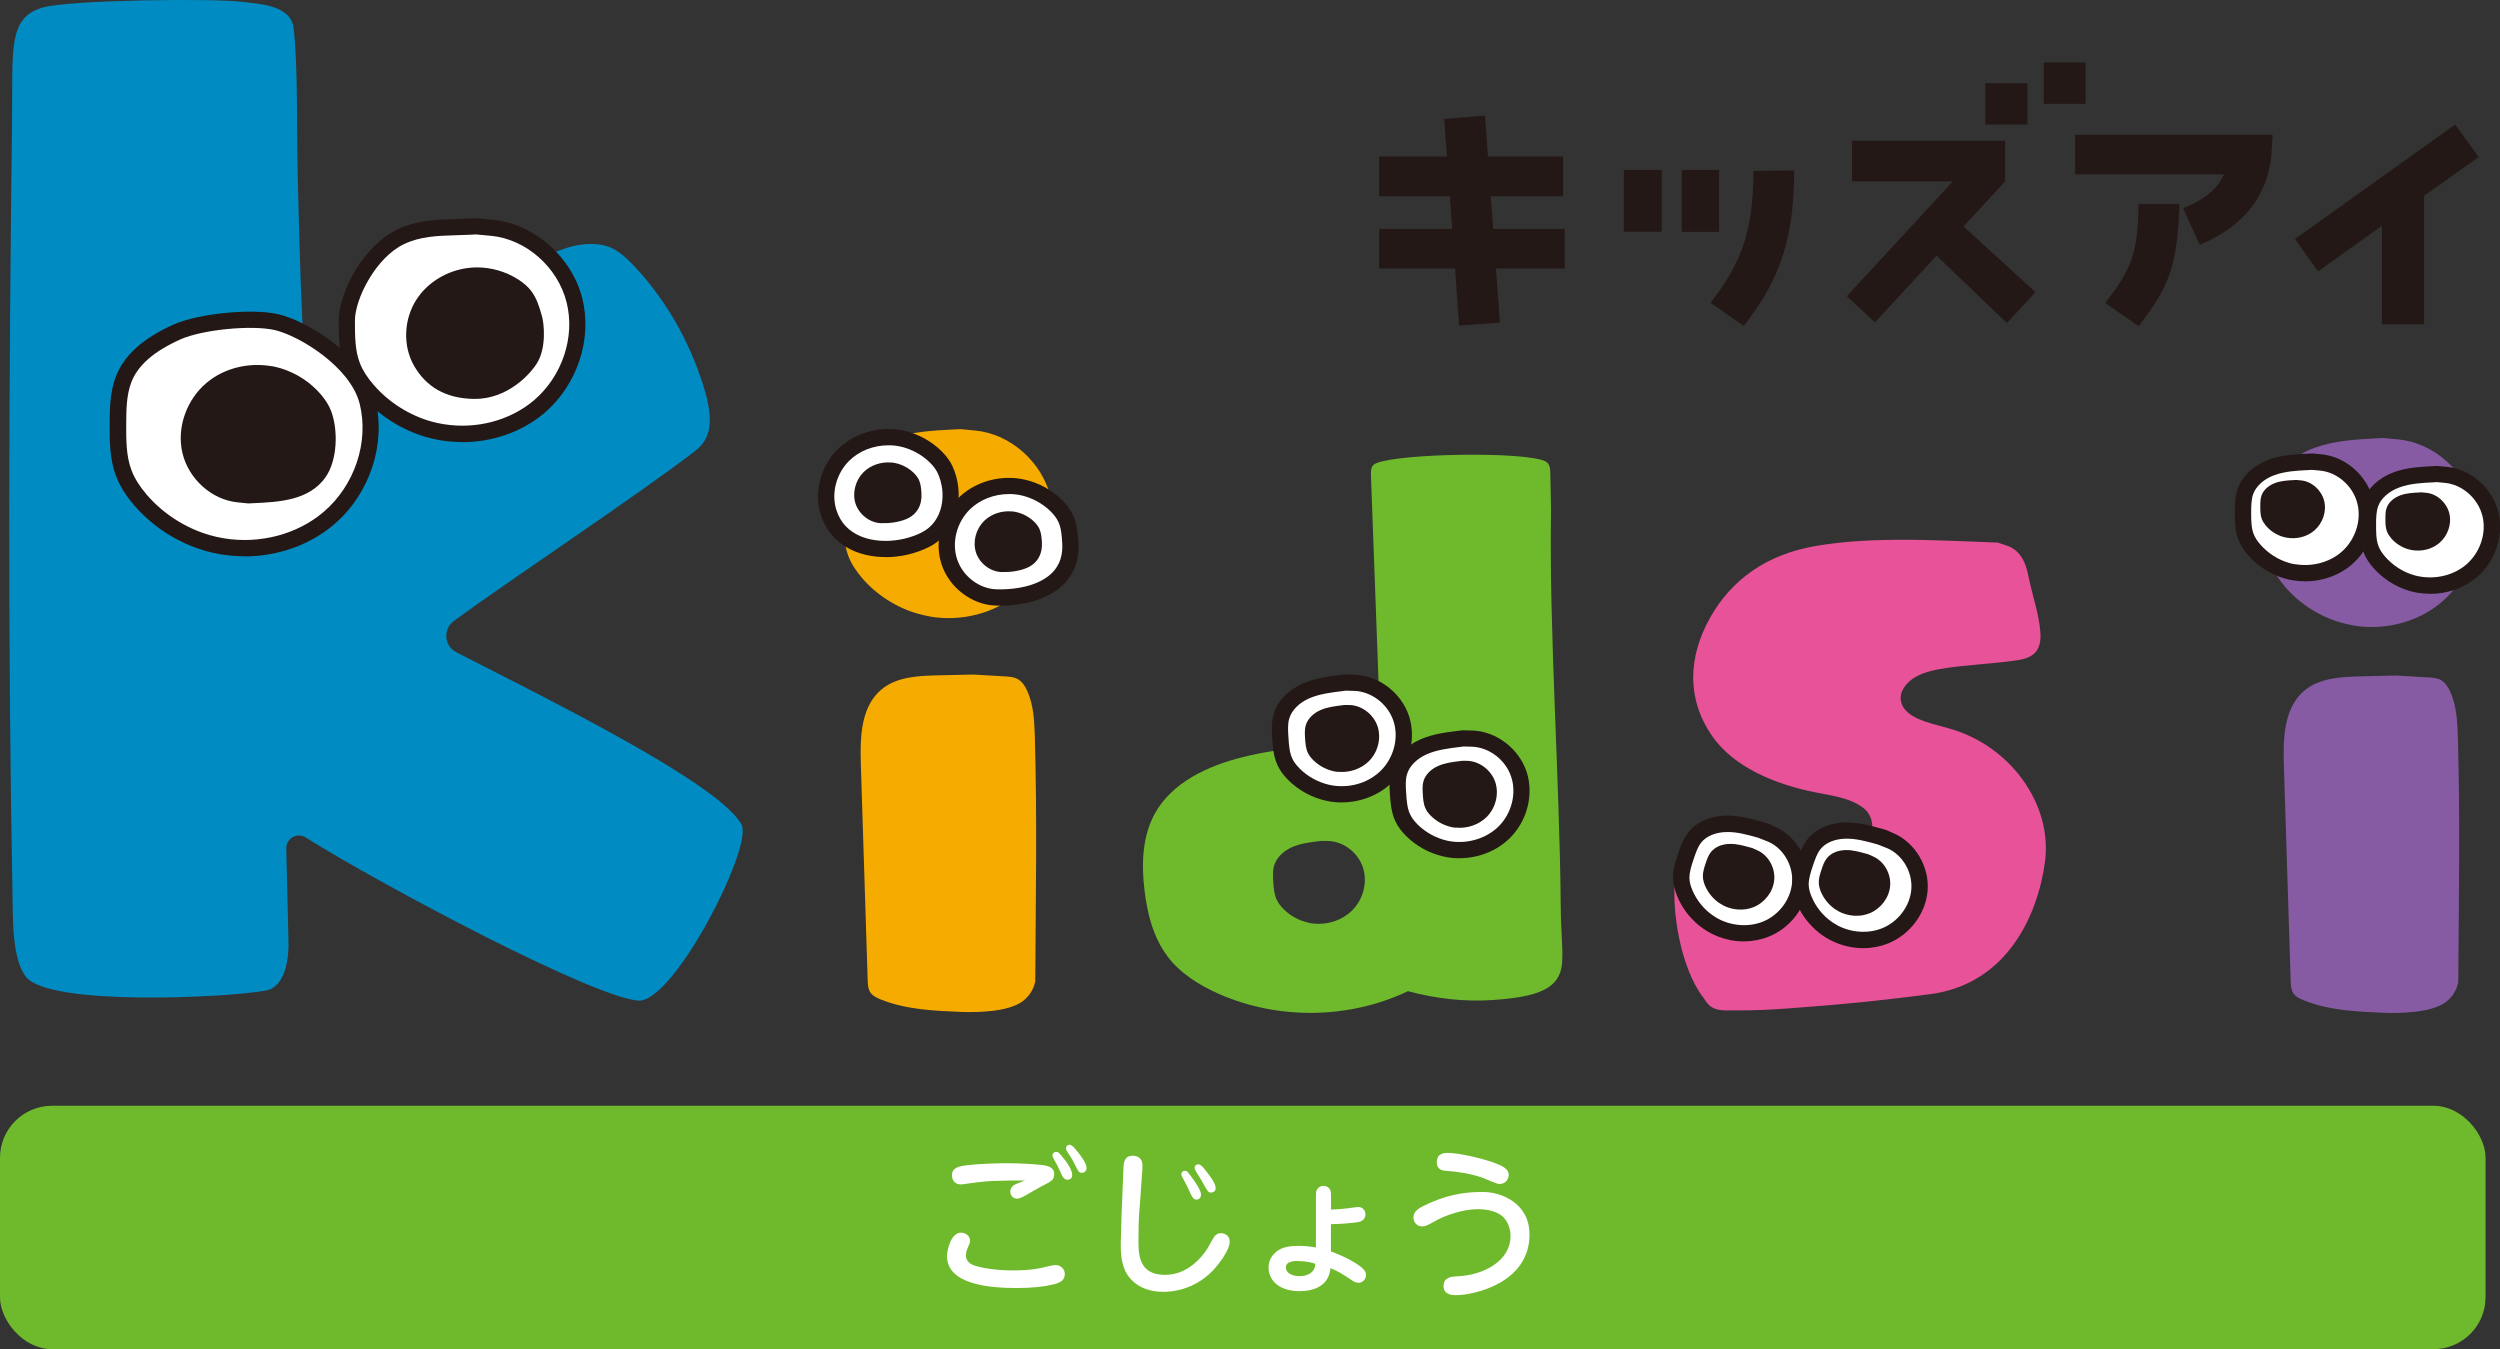 <?xml version="1.0" encoding="UTF-8"?>
<svg id="_レイヤー_2" data-name="レイヤー 2" xmlns="http://www.w3.org/2000/svg" viewBox="0 0 230.18 124.22">
  <rect x="0" y="0" width="230.18" height="124.22" fill="#333333" stroke="none"/>
  <defs>
    <style>
      .cls-1 {
        fill: #008cc2;
      }

      .cls-1, .cls-2, .cls-3, .cls-4, .cls-5, .cls-6, .cls-7 {
        stroke-width: 0px;
      }

      .cls-2 {
        fill: #6fba2c;
      }

      .cls-3 {
        fill: #e85298;
      }

      .cls-4 {
        fill: #231815;
      }

      .cls-5 {
        fill: #f6ab00;
      }

      .cls-6 {
        fill: #865ba3;
      }

      .cls-7 {
        fill: #fff;
      }
    </style>
  </defs>
  <g id="_レイヤー_1-2" data-name="レイヤー 1">
    <g>
      <g>
        <g>
          <path class="cls-5" d="M85.63,56.77c2.86.48,5.93-.27,8.14-2.15,2.5-2.13,3.75-5.69,2.96-8.88-.8-3.19-3.68-5.8-6.95-6.1,0,0-.68-.06-1.35-.13-.31.02-.63.03-.63.03-1.9.1-3.84.2-5.63.84-1.79.64-3.46,1.91-4.11,3.7-.38,1.05-.39,2.2-.4,3.32,0,1.28,0,2.6.45,3.8.29.75.75,1.42,1.27,2.03,1.34,1.55,3.14,2.7,5.11,3.27.37.11.75.19,1.14.26"/>
          <g>
            <path class="cls-7" d="M82.37,40.27c-1.7-.16-3.47.41-4.69,1.6-1.38,1.36-1.97,3.5-1.37,5.34,1.2,3.68,5.87,3.99,8.88,2.48,2.36-1.18,2.9-4.18,1.83-6.47-.2-.43-.5-.81-.83-1.14-.85-.86-1.96-1.46-3.14-1.71-.22-.05-.45-.08-.68-.1Z"/>
            <path class="cls-4" d="M81.54,51.29c-1.02,0-2.01-.18-2.87-.54-1.51-.63-2.58-1.78-3.08-3.3-.68-2.08-.05-4.53,1.56-6.11,1.35-1.32,3.33-1.99,5.29-1.81h0c.26.02.51.06.76.12,1.31.28,2.56.96,3.51,1.91.44.44.76.88.98,1.35,1.16,2.48.66,6.04-2.17,7.46-1.23.61-2.63.93-3.98.93ZM81.79,41c-1.36,0-2.67.51-3.59,1.41-1.21,1.19-1.69,3.03-1.18,4.58.36,1.12,1.11,1.92,2.23,2.39,1.6.67,3.86.53,5.6-.35,2.03-1.01,2.35-3.63,1.48-5.48-.14-.31-.37-.61-.68-.93-.75-.75-1.73-1.28-2.76-1.51-.2-.04-.39-.07-.59-.09-.17-.02-.34-.02-.5-.02Z"/>
          </g>
          <path class="cls-4" d="M82.08,42.59c-.93-.09-1.89.22-2.56.87-.75.74-1.07,1.91-.75,2.91.33,1,1.31,1.77,2.36,1.8.77.02,1.6-.08,2.32-.38,1.01-.43,1.46-1.32,1.39-2.39-.03-.41-.06-.83-.23-1.21-.11-.23-.27-.44-.45-.62-.47-.47-1.07-.79-1.71-.93-.12-.03-.25-.04-.37-.06"/>
          <g>
            <path class="cls-7" d="M93.46,44.77c-1.7-.16-3.47.41-4.69,1.6-1.38,1.36-1.97,3.5-1.37,5.34.6,1.84,2.4,3.25,4.34,3.29,3.31.07,7.06-1.14,6.8-5.07-.05-.76-.1-1.53-.42-2.21-.2-.43-.5-.81-.83-1.14-.85-.86-1.96-1.46-3.14-1.71-.22-.05-.45-.08-.68-.1Z"/>
            <path class="cls-4" d="M92.02,55.76c-.1,0-.2,0-.3,0-2.21-.05-4.33-1.65-5.03-3.81-.68-2.08-.05-4.53,1.56-6.11,1.34-1.32,3.32-2,5.29-1.81h0c.26.03.51.06.76.12,1.31.28,2.56.96,3.51,1.91.44.44.76.88.98,1.35.38.82.44,1.71.5,2.48.1,1.55-.33,2.84-1.29,3.84-1.25,1.3-3.41,2.04-5.97,2.04ZM92.89,45.49c-1.36,0-2.67.51-3.59,1.41-1.21,1.19-1.69,3.03-1.18,4.58.51,1.57,2.04,2.74,3.64,2.78,2.29.05,4.15-.52,5.16-1.57.66-.69.95-1.58.88-2.7-.04-.68-.09-1.38-.36-1.95-.14-.31-.37-.61-.68-.93-.75-.75-1.73-1.28-2.76-1.51-.2-.04-.4-.07-.59-.09-.17-.02-.33-.02-.5-.02Z"/>
          </g>
          <path class="cls-4" d="M93.17,47.09c-.93-.09-1.89.22-2.56.87-.75.74-1.07,1.91-.75,2.91.33,1,1.31,1.77,2.36,1.8.77.02,1.6-.08,2.32-.38,1.01-.43,1.46-1.32,1.39-2.39-.03-.41-.06-.83-.23-1.21-.11-.23-.27-.44-.45-.62-.47-.47-1.07-.79-1.71-.93-.12-.03-.25-.04-.37-.06"/>
          <path class="cls-5" d="M79.24,69.22c0-2.16.31-4.4,1.92-5.74,1.4-1.17,3.38-1.26,5.2-1.3,0,0,1.57-.04,3.14-.07h.17c.97.06,1.93.12,2.9.17.37.02.76.05,1.09.22.43.22.71.65.91,1.09.6,1.3.66,2.78.71,4.21.22,7.52.08,15.05.04,22.57-.16.69-.5,1.33-1.18,1.83-1.3.95-4.01,1.03-5.62.97-2.51-.1-5.08-.21-7.41-1.14-.4-.16-.81-.36-1.02-.73-.17-.3-.18-.65-.2-.99-.21-6.64-.42-13.29-.63-19.93-.01-.38-.02-.76-.02-1.14"/>
          <path class="cls-6" d="M216.66,57.59c2.86.48,5.93-.27,8.14-2.15,2.5-2.13,3.75-5.69,2.96-8.88-.8-3.19-3.68-5.8-6.95-6.1,0,0-.68-.06-1.35-.13-.31.02-.63.03-.63.03-1.9.1-3.84.2-5.63.84-1.79.64-3.46,1.91-4.11,3.7-.38,1.05-.39,2.2-.4,3.32,0,1.28,0,2.6.45,3.8.29.75.75,1.42,1.27,2.03,1.34,1.55,3.14,2.7,5.11,3.27.37.11.75.19,1.14.26"/>
          <g>
            <path class="cls-7" d="M222.74,53.83c1.69.28,3.5-.16,4.81-1.27,1.48-1.26,2.22-3.36,1.75-5.24-.47-1.88-2.17-3.42-4.1-3.6,0,0-.4-.04-.8-.07l-.37.02c-1.12.06-2.27.12-3.32.5-1.06.38-2.04,1.13-2.43,2.19-.23.62-.23,1.3-.24,1.96,0,.76,0,1.54.27,2.24.17.44.44.84.75,1.2.79.92,1.85,1.6,3.01,1.93.22.06.45.11.67.15Z"/>
            <path class="cls-4" d="M223.75,54.67c-.38,0-.75-.03-1.13-.09h0c-.26-.04-.51-.1-.76-.17-1.29-.37-2.49-1.14-3.37-2.16-.41-.47-.7-.93-.88-1.42-.33-.85-.32-1.74-.32-2.52,0-.68,0-1.46.28-2.21.43-1.17,1.48-2.13,2.88-2.64,1.17-.42,2.37-.48,3.54-.54l.43-.02.85.08c2.21.2,4.21,1.96,4.76,4.17.53,2.12-.27,4.54-1.99,6-1.17.99-2.71,1.53-4.29,1.53ZM222.86,53.09c1.52.25,3.09-.16,4.2-1.1,1.29-1.1,1.9-2.91,1.5-4.49-.4-1.61-1.85-2.89-3.45-3.04l-.74-.07-.32.02c-1.06.05-2.15.11-3.11.46-.97.35-1.71,1-1.98,1.74-.18.51-.19,1.11-.19,1.7,0,.68,0,1.39.22,1.97.12.32.33.64.62.98.7.8,1.64,1.41,2.66,1.7.19.06.39.1.59.13h0Z"/>
          </g>
          <path class="cls-4" d="M222.09,50.65c.88.15,1.83-.08,2.51-.66.77-.66,1.16-1.75.91-2.74-.25-.98-1.13-1.79-2.14-1.88l-.42-.04c-.1,0-.19.01-.19.01-.59.03-1.18.06-1.74.26-.55.2-1.07.59-1.27,1.14-.12.32-.12.68-.12,1.02,0,.4,0,.8.14,1.17.09.23.23.44.39.63.41.48.97.83,1.57,1.01.12.03.23.06.35.08"/>
          <g>
            <path class="cls-7" d="M211.23,52.69c1.69.28,3.5-.16,4.81-1.27,1.48-1.26,2.22-3.36,1.75-5.24s-2.17-3.42-4.1-3.6c0,0-.4-.04-.8-.07-.19.01-.37.02-.37.02-1.12.06-2.27.12-3.32.5-1.06.38-2.04,1.13-2.43,2.19-.23.62-.23,1.3-.24,1.96,0,.76,0,1.54.27,2.24.17.44.44.84.75,1.2.79.92,1.85,1.6,3.01,1.93.22.06.45.11.67.15Z"/>
            <path class="cls-4" d="M212.23,53.52c-.38,0-.75-.03-1.13-.09h0c-.26-.04-.51-.1-.76-.17-1.29-.37-2.49-1.14-3.37-2.16-.41-.47-.7-.94-.88-1.42-.33-.85-.32-1.74-.32-2.52,0-.68,0-1.46.28-2.21.43-1.17,1.48-2.13,2.88-2.64,1.17-.42,2.37-.48,3.54-.54l.42-.02.85.08c2.21.2,4.21,1.96,4.76,4.17.53,2.13-.27,4.54-1.99,6-1.16.99-2.71,1.53-4.29,1.53ZM211.35,51.95c1.52.25,3.09-.16,4.2-1.1,1.29-1.1,1.9-2.91,1.5-4.49-.4-1.61-1.85-2.89-3.45-3.03l-.74-.07-.32.02c-1.05.05-2.14.11-3.11.46-.97.35-1.7,1-1.97,1.74-.18.5-.19,1.11-.19,1.7,0,.68,0,1.39.22,1.97.12.32.32.64.62.98.69.8,1.64,1.41,2.65,1.7.19.06.39.1.59.13h0Z"/>
          </g>
          <path class="cls-4" d="M210.57,49.51c.88.15,1.83-.08,2.51-.66.77-.66,1.16-1.75.91-2.74-.25-.98-1.13-1.79-2.14-1.88l-.42-.04c-.1,0-.19.01-.19.01-.59.03-1.18.06-1.74.26-.55.2-1.07.59-1.27,1.14-.12.32-.12.68-.12,1.02,0,.4,0,.8.14,1.17.09.23.23.44.39.63.41.48.97.83,1.57,1.01.12.03.23.06.35.08"/>
          <path class="cls-6" d="M210.26,69.32c0-2.16.31-4.4,1.92-5.74,1.4-1.17,3.38-1.26,5.2-1.31,0,0,1.57-.04,3.14-.07h.17c.97.06,1.93.12,2.9.17.37.02.76.05,1.09.21.43.22.71.65.91,1.09.6,1.3.66,2.78.71,4.21.22,7.52.08,15.05.04,22.57-.16.69-.5,1.33-1.18,1.83-1.3.95-4.01,1.03-5.62.97-2.51-.1-5.08-.21-7.41-1.14-.4-.16-.81-.36-1.02-.73-.17-.3-.18-.65-.2-.99-.21-6.64-.42-13.29-.63-19.93-.01-.38-.02-.76-.02-1.14"/>
          <path class="cls-2" d="M120.5,84.96c-.88-.19-1.7-.63-2.33-1.27-.25-.25-.47-.53-.62-.85-.24-.51-.28-1.09-.32-1.65-.03-.49-.06-.99.07-1.46.23-.8.92-1.41,1.68-1.74s1.61-.44,2.43-.54l.27-.03c.3,0,.59.01.59.01,1.44.03,2.78,1.08,3.22,2.45.45,1.37.01,2.96-1.02,3.97-.91.89-2.22,1.31-3.49,1.19-.17-.02-.34-.04-.51-.08M107.45,88c1.19,1.6,2.93,2.69,4.75,3.5,5.48,2.42,12.02,2.34,17.43-.24,2.55.68,5.22,1,7.86.81,4.13-.29,6.14-1.03,6.33-3.38.11-1.36-.09-2.42-.12-5.23-.1-11.9-1.08-25.15-.89-36.59-.02-1.1-.05-2.2-.07-3.31,0-.33-.03-.69-.25-.93-.16-.17-.41-.25-.64-.31-3-.79-14.21-.49-15.36.46-.3.24-.27.7-.26,1.09.25,6.88.5,13.75.76,20.63.14,1.59.25,3.18.33,4.77-4.27-.76-8.7-.61-12.9.44-3.21.8-6.52,2.32-8.11,5.23-1.15,2.11-1.22,4.66-.93,7.05.06.51.14,1.02.24,1.53.32,1.61.86,3.17,1.83,4.47"/>
          <g>
            <path class="cls-7" d="M122.95,73.1c1.7.16,3.47-.41,4.69-1.6,1.38-1.36,1.97-3.5,1.37-5.34-.6-1.84-2.4-3.25-4.34-3.29,0,0-.4,0-.8-.02-.18.02-.37.05-.37.05-1.11.14-2.25.28-3.27.73-1.03.45-1.95,1.27-2.26,2.35-.18.63-.14,1.31-.1,1.96.05.76.1,1.53.42,2.21.2.43.5.81.83,1.14.85.86,1.96,1.46,3.14,1.71.22.05.45.08.68.1Z"/>
            <path class="cls-4" d="M123.52,73.88c-.21,0-.43,0-.64-.03h0c-.26-.02-.51-.06-.76-.12-1.31-.28-2.56-.96-3.51-1.91-.44-.44-.76-.88-.98-1.35-.39-.83-.45-1.75-.49-2.48-.04-.68-.09-1.45.12-2.22.34-1.2,1.32-2.23,2.68-2.83,1.13-.5,2.33-.65,3.48-.79l.42-.05.85.02c2.22.05,4.33,1.65,5.04,3.81.68,2.08.05,4.53-1.56,6.11-1.2,1.18-2.9,1.84-4.65,1.84ZM123.02,72.36c1.54.15,3.06-.37,4.1-1.39,1.21-1.19,1.69-3.03,1.18-4.58-.51-1.57-2.04-2.74-3.64-2.78l-.74-.02-.32.04c-1.04.13-2.13.26-3.06.67-.94.41-1.62,1.11-1.84,1.87-.15.51-.11,1.12-.07,1.71.04.68.09,1.38.35,1.95.14.31.37.61.68.93.75.75,1.73,1.28,2.76,1.51.2.04.39.07.59.09h0Z"/>
          </g>
          <g>
            <path class="cls-7" d="M133.79,78.24c1.7.16,3.47-.41,4.69-1.6,1.38-1.36,1.97-3.5,1.37-5.34-.6-1.84-2.4-3.25-4.34-3.29,0,0-.4,0-.8-.02-.18.02-.37.05-.37.05-1.11.14-2.25.28-3.27.73-1.03.45-1.95,1.27-2.26,2.35-.18.63-.14,1.31-.1,1.96.05.76.1,1.53.42,2.21.2.43.5.81.83,1.14.85.86,1.96,1.46,3.14,1.71.22.05.45.08.68.1Z"/>
            <path class="cls-4" d="M134.36,79.02c-.21,0-.43,0-.64-.03h0c-.26-.02-.51-.06-.76-.12-1.31-.28-2.56-.96-3.51-1.91-.44-.44-.76-.88-.98-1.35-.38-.82-.44-1.71-.5-2.48-.04-.68-.09-1.46.12-2.22.34-1.2,1.32-2.23,2.68-2.83,1.13-.5,2.33-.65,3.48-.79l.42-.05.85.02c2.22.05,4.33,1.65,5.04,3.81.68,2.08.05,4.53-1.56,6.11-1.2,1.18-2.9,1.84-4.65,1.84ZM133.86,77.5c1.53.14,3.06-.38,4.1-1.39,1.21-1.19,1.69-3.03,1.18-4.58-.51-1.57-2.04-2.74-3.64-2.78l-.74-.02-.32.04c-1.04.13-2.13.26-3.06.67-.94.41-1.63,1.11-1.84,1.87-.15.52-.11,1.12-.07,1.71.04.68.09,1.38.36,1.95.14.31.37.61.68.93.75.75,1.73,1.28,2.76,1.51.2.04.39.07.59.09Z"/>
          </g>
          <path class="cls-4" d="M123.2,71.06c1.02.1,2.08-.24,2.82-.96.83-.81,1.18-2.1.82-3.21-.36-1.1-1.44-1.95-2.6-1.98,0,0-.24,0-.48,0l-.22.03c-.67.08-1.35.17-1.96.44-.62.27-1.17.76-1.36,1.41-.11.38-.08.78-.06,1.18.03.45.06.92.25,1.33.12.26.3.48.5.68.51.51,1.17.87,1.88,1.03.14.03.27.05.41.06"/>
          <path class="cls-4" d="M134.04,76.2c1.02.1,2.08-.24,2.82-.96.83-.81,1.18-2.1.82-3.21-.36-1.1-1.44-1.95-2.6-1.98,0,0-.24,0-.48,0-.11.01-.22.03-.22.03-.67.08-1.35.17-1.96.44-.62.27-1.17.76-1.36,1.41-.11.38-.08.78-.06,1.18.03.45.06.92.25,1.33.12.26.3.48.5.68.51.51,1.17.87,1.88,1.03.14.03.27.05.41.06"/>
          <path class="cls-3" d="M160.15,79.24l3.81-.08c9.98.31,8.79-3.75,7.76-4.64-1.14-1-2.89-1.24-4.49-1.55-3.81-.74-7.64-2.36-9.61-5.23-2.36-3.43-2.18-7.29-.16-10.88,1.96-3.48,5.19-5.83,9.77-6.6,4.58-.76,9.3-.59,13.97-.41,0,0,.76.03,1.53.06,0,0,.61.02,1.22.05.43.14.85.28.85.28.66.22,1.15.71,1.45,1.26.3.55.43,1.14.55,1.74.35,1.65.93,3.28,1.06,4.96.18,2.19-1.21,2.48-2.48,2.64-1.61.23-4.53.41-6.15.66-1.01.16-2.04.35-2.88.84-.85.49-1.48,1.34-1.33,2.2.28,1.54,2.54,2.01,4.3,2.49,5.85,1.58,9.66,7.1,8.97,12.29-.69,5.2-3.67,11.31-10.56,12.21-3.94.52-7.77.93-12.08,1.24-1.75.13-3.42.29-6.76.26-1.51-.01-1.74-.76-2.08-1.21-2.06-2.67-2.98-8.09-2.54-11.26.04-.3.1-.61.33-.83.34-.35.95-.39,1.48-.4,1.36-.03,2.72-.06,4.08-.09"/>
          <g>
            <path class="cls-7" d="M157.84,85.25c1.45.76,3.23.91,4.75.3,1.72-.7,3.03-2.38,3.17-4.24.14-1.85-.94-3.76-2.64-4.51,0,0-.35-.15-.7-.31l-.34-.1c-1.04-.29-2.09-.57-3.17-.55-1.08.02-2.19.41-2.86,1.25-.39.5-.6,1.11-.8,1.71-.23.69-.47,1.39-.43,2.12.02.45.15.9.32,1.32.44,1.07,1.2,2.01,2.15,2.66.18.13.37.24.56.34Z"/>
            <path class="cls-4" d="M160.58,86.68c-1.05,0-2.12-.26-3.09-.77h0c-.22-.12-.43-.25-.64-.39-1.07-.73-1.93-1.8-2.42-2.99-.23-.56-.35-1.07-.38-1.57-.04-.88.23-1.68.47-2.4.21-.62.45-1.33.93-1.93.75-.94,2-1.5,3.43-1.54,1.21-.02,2.36.29,3.38.58l.45.13.7.31c1.96.86,3.26,3.07,3.09,5.25-.16,2.1-1.62,4.06-3.63,4.87-.72.29-1.5.44-2.29.44ZM158.19,84.59c1.29.68,2.83.78,4.11.27,1.5-.6,2.58-2.05,2.7-3.6.12-1.57-.8-3.15-2.19-3.76l-.94-.37c-.97-.27-1.98-.56-2.95-.52-.97.02-1.83.38-2.29.97-.32.4-.5.95-.68,1.48-.21.62-.42,1.25-.4,1.84.02.32.1.67.27,1.06.39.93,1.06,1.76,1.89,2.33.16.11.32.21.49.3h0Z"/>
          </g>
          <path class="cls-4" d="M158.61,83.34c.87.46,1.94.55,2.85.18,1.03-.42,1.82-1.43,1.9-2.54.09-1.11-.56-2.26-1.58-2.7,0,0-.21-.09-.42-.19l-.21-.06c-.62-.17-1.26-.35-1.9-.33-.65.01-1.32.25-1.72.75-.24.3-.36.66-.48,1.02-.14.41-.28.84-.26,1.27.01.27.09.54.19.79.27.64.72,1.2,1.29,1.6.11.07.22.14.34.2"/>
          <g>
            <path class="cls-7" d="M168.82,85.87c1.45.76,3.23.91,4.75.3,1.72-.7,3.03-2.38,3.17-4.24.14-1.85-.94-3.76-2.64-4.51,0,0-.35-.15-.7-.31-.17-.05-.34-.1-.34-.1-1.04-.29-2.09-.57-3.17-.55-1.08.02-2.19.41-2.86,1.25-.39.5-.6,1.11-.8,1.71-.23.69-.47,1.39-.43,2.12.02.45.15.9.32,1.32.44,1.07,1.2,2.01,2.15,2.66.18.13.37.24.56.34Z"/>
            <path class="cls-4" d="M171.56,87.3c-1.05,0-2.12-.26-3.09-.77h0c-.22-.12-.44-.25-.64-.39-1.06-.73-1.92-1.79-2.42-2.99-.23-.55-.35-1.07-.38-1.57-.04-.87.23-1.68.47-2.39.21-.62.45-1.33.93-1.93.75-.94,2-1.5,3.43-1.54,1.19-.02,2.36.29,3.39.58l.44.13.7.31c1.96.86,3.26,3.07,3.09,5.25-.16,2.1-1.62,4.06-3.63,4.87-.72.29-1.5.44-2.29.44ZM169.17,85.2c1.29.68,2.83.78,4.11.27,1.5-.6,2.58-2.05,2.7-3.6.12-1.57-.8-3.15-2.19-3.76l-.94-.37c-.97-.27-1.97-.55-2.95-.52-.97.02-1.83.38-2.29.97-.32.4-.5.95-.68,1.48-.21.62-.42,1.25-.4,1.84.02.32.1.67.27,1.06.39.93,1.05,1.76,1.89,2.33.16.11.32.21.49.3h0Z"/>
          </g>
          <path class="cls-4" d="M169.28,83.91c.87.46,1.94.55,2.85.18,1.03-.42,1.82-1.43,1.9-2.54.09-1.11-.56-2.26-1.58-2.7,0,0-.21-.09-.42-.19l-.21-.06c-.62-.17-1.26-.35-1.9-.33-.65.01-1.32.25-1.72.75-.24.3-.36.66-.48,1.02-.14.41-.28.84-.26,1.27.01.27.09.54.19.79.27.64.72,1.2,1.29,1.6.11.07.22.14.34.2"/>
          <path class="cls-1" d="M58.99,92.14c-3.77.03-23.81-10.61-30.84-15.03-.79-.5-1.82.08-1.79,1.02l.2,8.54c.05,1.28-.19,4.18-2.07,4.53-3.64.67-19.93,1.45-22.08-1.24-1.3-1.63-1.22-5.27-1.26-7.66-.45-23.61-.33-47.55-.04-71.17C1.19,4.52.68,1.51,4.08.66,6.76-.02,19.72-.16,22.3.17c1.69.22,4.49.29,4.74,2.46.4,3.58.26,8.62.38,13.93l.04,1.64c.15,6.09.3,10.3.52,14.1l.29,4.94,4.19-2.63c4.84-3.04,9.69-6.07,14.53-9.09,1.68-1.05,3.42-2.14,5.17-2.69.76-.24,1.54-.37,2.25-.37.76,0,1.44.14,2,.42.73.36,1.43,1.03,2.02,1.66,2.47,2.64,4.39,5.77,5.69,9.15,1.83,4.78,1.51,6.58-.18,7.88-5.4,4.15-17.32,12.04-22.15,15.6-1.02.75-.9,2.31.23,2.89,8.63,4.42,24.35,12.15,26.29,15.92.87,2.29-6.02,15.77-9.32,16.14"/>
          <g>
            <path class="cls-7" d="M40.69,39.8c3.14.52,6.52-.3,8.95-2.36,2.75-2.34,4.13-6.26,3.25-9.76-.87-3.51-4.04-6.37-7.64-6.7,0,0-.74-.07-1.48-.14-.35.02-.69.04-.69.04-2.09.11-4.17-.04-6.19.93-2.88,1.37-4.96,5.45-4.96,7.71,0,1.41,0,2.86.5,4.18.32.82.82,1.56,1.4,2.23,1.47,1.7,3.45,2.97,5.61,3.59.41.12.83.21,1.25.28Z"/>
            <path class="cls-4" d="M42.57,40.7c-.67,0-1.33-.05-2-.16-.44-.07-.89-.18-1.33-.3-2.29-.66-4.41-2.02-5.97-3.83-.71-.83-1.22-1.63-1.53-2.45-.55-1.42-.55-2.9-.55-4.34v-.1c0-2.69,2.35-6.95,5.38-8.39,1.79-.85,3.59-.91,5.33-.96.38-.01.76-.02,1.14-.04l.75-.04,1.53.14c3.85.36,7.34,3.42,8.3,7.27.93,3.72-.48,7.95-3.49,10.52-2.05,1.74-4.77,2.69-7.56,2.69ZM43.75,21.59l-.64.03c-.39.02-.78.03-1.17.04-1.66.05-3.23.1-4.73.81-2.63,1.25-4.53,5.07-4.53,7.04v.1c0,1.3,0,2.65.45,3.81.25.66.67,1.32,1.27,2.01,1.37,1.59,3.24,2.78,5.25,3.36.39.11.78.2,1.17.26h0c3.02.5,6.13-.32,8.34-2.19,2.6-2.21,3.81-5.83,3.01-9.01-.81-3.26-3.75-5.84-6.98-6.14l-1.43-.13Z"/>
          </g>
          <path class="cls-4" d="M43.12,24.67c-1.9.23-3.7,1.27-4.75,2.87-1.19,1.81-1.32,4.3-.23,6.17,1.09,1.87,2.85,2.99,5.53,3.02,3.03.03,5.16-2.26,5.8-3.34.84-1.4.63-3.57.43-4.28-.23-.81-.48-1.65-.99-2.32-.32-.42-.74-.76-1.18-1.05-1.14-.73-2.49-1.13-3.84-1.12-.26,0-.51.02-.77.05"/>
          <g>
            <path class="cls-7" d="M20.47,50.3c3.45.57,7.14-.33,9.8-2.59,3.02-2.57,4.52-6.86,3.57-10.7-.96-3.84-6.08-6.82-8.38-7.35-2.29-.53-7.04-.05-9.17.91-2.09.94-4.17,2.3-4.95,4.46-.46,1.27-.47,2.65-.48,3.99,0,1.55,0,3.14.55,4.58.35.9.9,1.71,1.53,2.45,1.62,1.87,3.78,3.25,6.15,3.94.45.13.91.23,1.37.31Z"/>
            <path class="cls-4" d="M22.52,51.22c-.72,0-1.45-.06-2.18-.18h0c-.5-.08-.99-.19-1.46-.33-2.5-.72-4.81-2.2-6.51-4.17-.78-.9-1.32-1.77-1.67-2.67-.62-1.6-.61-3.33-.6-4.85,0-1.33.02-2.85.53-4.25.73-2,2.48-3.6,5.35-4.89,2.27-1.02,7.22-1.51,9.64-.95,2.65.61,7.91,3.77,8.94,7.9,1.01,4.06-.52,8.66-3.81,11.46-2.23,1.9-5.2,2.94-8.24,2.94ZM20.59,49.56c3.33.55,6.76-.35,9.2-2.42,2.86-2.44,4.2-6.43,3.33-9.95-.86-3.44-5.61-6.29-7.82-6.8-2.14-.49-6.69-.04-8.69.86-2.48,1.11-3.97,2.43-4.55,4.03-.42,1.15-.43,2.47-.44,3.74,0,1.46-.02,2.97.5,4.31.28.73.74,1.46,1.4,2.23,1.51,1.75,3.57,3.07,5.79,3.71.41.12.85.22,1.29.29h0Z"/>
          </g>
          <path class="cls-4" d="M25.02,33.72c-2.09-.37-4.35.15-5.98,1.51-1.85,1.54-2.8,4.14-2.24,6.49.56,2.35,2.65,4.28,5.05,4.53,0,0,.49.05.99.1.23,0,.46-.02.46-.02,2.38-.1,5.18-.25,6.68-2.4,1.09-1.56,1.17-4.32.51-6.08-.21-.55-.54-1.05-.92-1.5-.97-1.15-2.28-2-3.72-2.44-.27-.08-.55-.15-.83-.2"/>
        </g>
        <g>
          <polygon class="cls-4" points="133.97 24.72 126.98 24.72 126.98 21.08 133.7 21.08 133.49 18.07 126.98 18.07 126.98 14.41 133.22 14.41 132.97 10.95 136.73 10.64 137 14.41 143.92 14.41 143.92 18.07 137.26 18.07 137.48 21.08 144.07 21.08 144.07 24.72 137.74 24.72 138.1 29.71 134.34 29.97 133.97 24.72"/>
          <g>
            <rect class="cls-4" x="149.51" y="15.64" width="3.49" height="5.7"/>
            <rect class="cls-4" x="154.84" y="15.64" width="3.44" height="5.71"/>
          </g>
          <g>
            <polygon class="cls-4" points="178.3 23.54 172.63 29.68 170.04 27.27 179.8 16.7 170.52 16.7 170.52 16.7 170.52 12.96 170.52 12.96 184.62 12.96 184.62 16.7 180.79 20.85 187.41 26.9 187.41 26.9 184.78 29.74 184.78 29.74 178.3 23.54"/>
            <rect class="cls-4" x="182.8" y="7.66" width="3.88" height="3.81"/>
            <rect class="cls-4" x="188.17" y="5.75" width="3.86" height="3.81"/>
          </g>
          <g>
            <path class="cls-4" d="M201.01,19.17c2.06-.84,3.18-1.81,3.76-3.12h-13.71v-3.64h18.18l-.11,1.93c-.49,4.46-3.37,6.86-6.6,8.2l-1.53-3.38s0,0,0,0Z"/>
            <path class="cls-4" d="M200.66,18.77c-.14,6.02-1.19,7.93-3.76,11.26l-3.06-2.13c2.42-3.18,2.98-4.45,3.06-9.13h3.76Z"/>
          </g>
          <polygon class="cls-4" points="211.3 22.01 226.05 11.47 228.22 14.46 223.19 18.03 223.19 29.86 223.19 29.86 219.31 29.86 219.31 29.86 219.31 20.79 213.42 24.99 211.3 22.01"/>
          <path class="cls-4" d="M157.49,27.89c2.66-3.48,3.95-6.27,3.95-12.16l3.76-.03c0,7.21-1.89,10.73-4.65,14.31,0,0-3.06-2.13-3.06-2.13Z"/>
        </g>
      </g>
      <rect class="cls-2" x="0" y="101.81" width="228.85" height="22.41" rx="4.79" ry="4.79"/>
      <g>
        <path class="cls-7" d="M89.14,114.81c-.11.23-.21.52-.21.77,0,.55.43.79.64.88.58.25,2.04.51,3.67.51s2.4-.16,3.36-.4c.38-.09.51-.09.61-.09.48,0,.83.39.83.82,0,.58-.43.81-1.05.96-.87.21-1.98.33-3.36.33-2.46,0-6.44-.29-6.44-2.96,0-.48.35-2.14,1.29-2.14.24,0,.83.18.83.73,0,.21-.04.31-.18.58ZM89.38,108.93c-.44.08-.78.12-.92.12-.51,0-.81-.36-.81-.84,0-.68.57-.83,1.44-.93.92-.12,2.74-.18,3.55-.18.93,0,2.46.06,3.34.17,1.04.12,1.08.58,1.08.84,0,.51-.27.66-.92.99-.39.19-1.29.72-1.93,1.08-.14.06-.35.18-.57.18-.36,0-.62-.28-.62-.64,0-.29.15-.5.38-.63.13-.09.84-.34.98-.4-2.37,0-3.5.02-5.01.25ZM98.05,106.8c.15.21.67.89.67,1.38,0,.41-.33.44-.42.44-.29,0-.45-.21-.6-.57-.25-.57-.41-.87-.67-1.33-.12-.24-.13-.3-.13-.36,0-.15.13-.3.36-.3.17,0,.23.02.79.75ZM99.25,106.08c.34.45.79,1.05.79,1.45,0,.26-.17.45-.42.45-.29,0-.33-.09-.72-.89-.14-.3-.38-.66-.58-.97-.08-.12-.17-.25-.17-.39,0-.21.17-.33.31-.33.25,0,.51.33.78.68Z"/>
        <path class="cls-7" d="M104.91,111.33c-.07.93-.09,1.95-.09,2.88,0,1.25.02,3.17,2.43,3.17.9,0,2.51-.3,3.92-2.42.11-.18.54-.99.66-1.14.11-.13.29-.28.58-.28.23,0,.81.12.81.79,0,.79-1.07,2.15-1.52,2.62-1.2,1.27-2.86,1.99-4.6,1.99-2.55,0-3.38-1.63-3.55-2.05-.32-.78-.36-1.56-.36-2.37,0-.45.08-2.44.08-2.85l.17-4.09c.01-.44.04-1.17.85-1.17.53,0,.9.3.9.89,0,.04-.01.25-.01.38l-.26,3.66ZM109.52,108.12c.39.51,1.06,1.43,1.06,1.86,0,.33-.22.47-.42.47-.3,0-.39-.21-.87-1.25-.07-.15-.4-.75-.46-.88-.03-.08-.06-.14-.06-.21,0-.26.24-.31.34-.31.17,0,.27.13.41.33ZM110.98,107.73c.36.46.95,1.21.95,1.66,0,.38-.35.41-.42.41-.26,0-.29-.04-.86-1.08-.09-.17-.54-.85-.62-1.02-.01-.04-.04-.12-.04-.19,0-.12.09-.31.35-.31.21,0,.46.3.64.54Z"/>
        <path class="cls-7" d="M122.56,115.23c1.39.51,2.22,1.02,2.7,1.38.48.38.51.63.51.78,0,.46-.38.72-.69.72-.22,0-.46-.13-.57-.21-1.1-.72-1.21-.79-2.01-1.14-.14,1.59-1.46,2.12-2.85,2.12-1.92,0-2.85-1.04-2.85-2.15,0-.44.12-.93.58-1.36.42-.41.97-.66,2.19-.66.6,0,1.1.06,1.59.15v-4.5c0-.49,0-.7.1-.85.15-.21.34-.33.6-.33.3,0,.5.19.58.31.11.17.11.38.11.87v1.01c.33,0,1-.06,1.39-.1.18-.02.96-.14,1.12-.14.33,0,.66.25.66.69,0,.2-.1.58-.62.69-.43.09-1.74.2-2.56.2v2.53ZM119.5,116.1c-.71,0-1.11.17-1.11.6s.45.8,1.29.8c.72,0,1.41-.36,1.42-1.14-.71-.25-1.42-.25-1.6-.25Z"/>
        <path class="cls-7" d="M140.83,113.64c0,4.53-5.19,5.61-6.78,5.61-.28,0-1.14-.02-1.14-.83,0-.85.79-.88,1.17-.9,2.59-.09,5-1.47,5-3.71,0-.76-.32-1.5-.84-1.9-.69-.51-1.68-.58-2.15-.58-1.48,0-3.15.63-3.96,1.1-.67.38-.9.49-1.21.49-.39,0-.78-.33-.78-.81,0-.6.49-.85.97-1.1,2.54-1.25,4.41-1.26,5.5-1.26,1.5,0,4.21.96,4.21,3.88ZM138.07,109.02c-.25,0-1.31-.48-1.53-.57-1.09-.38-2.23-.57-3.39-.65-.18,0-.86-.04-.86-.78,0-.87.72-.87,1.02-.87.97,0,3.03.47,4.21.89.66.25,1.51.55,1.38,1.27-.03.15-.18.7-.84.7Z"/>
      </g>
    </g>
  </g>
</svg>